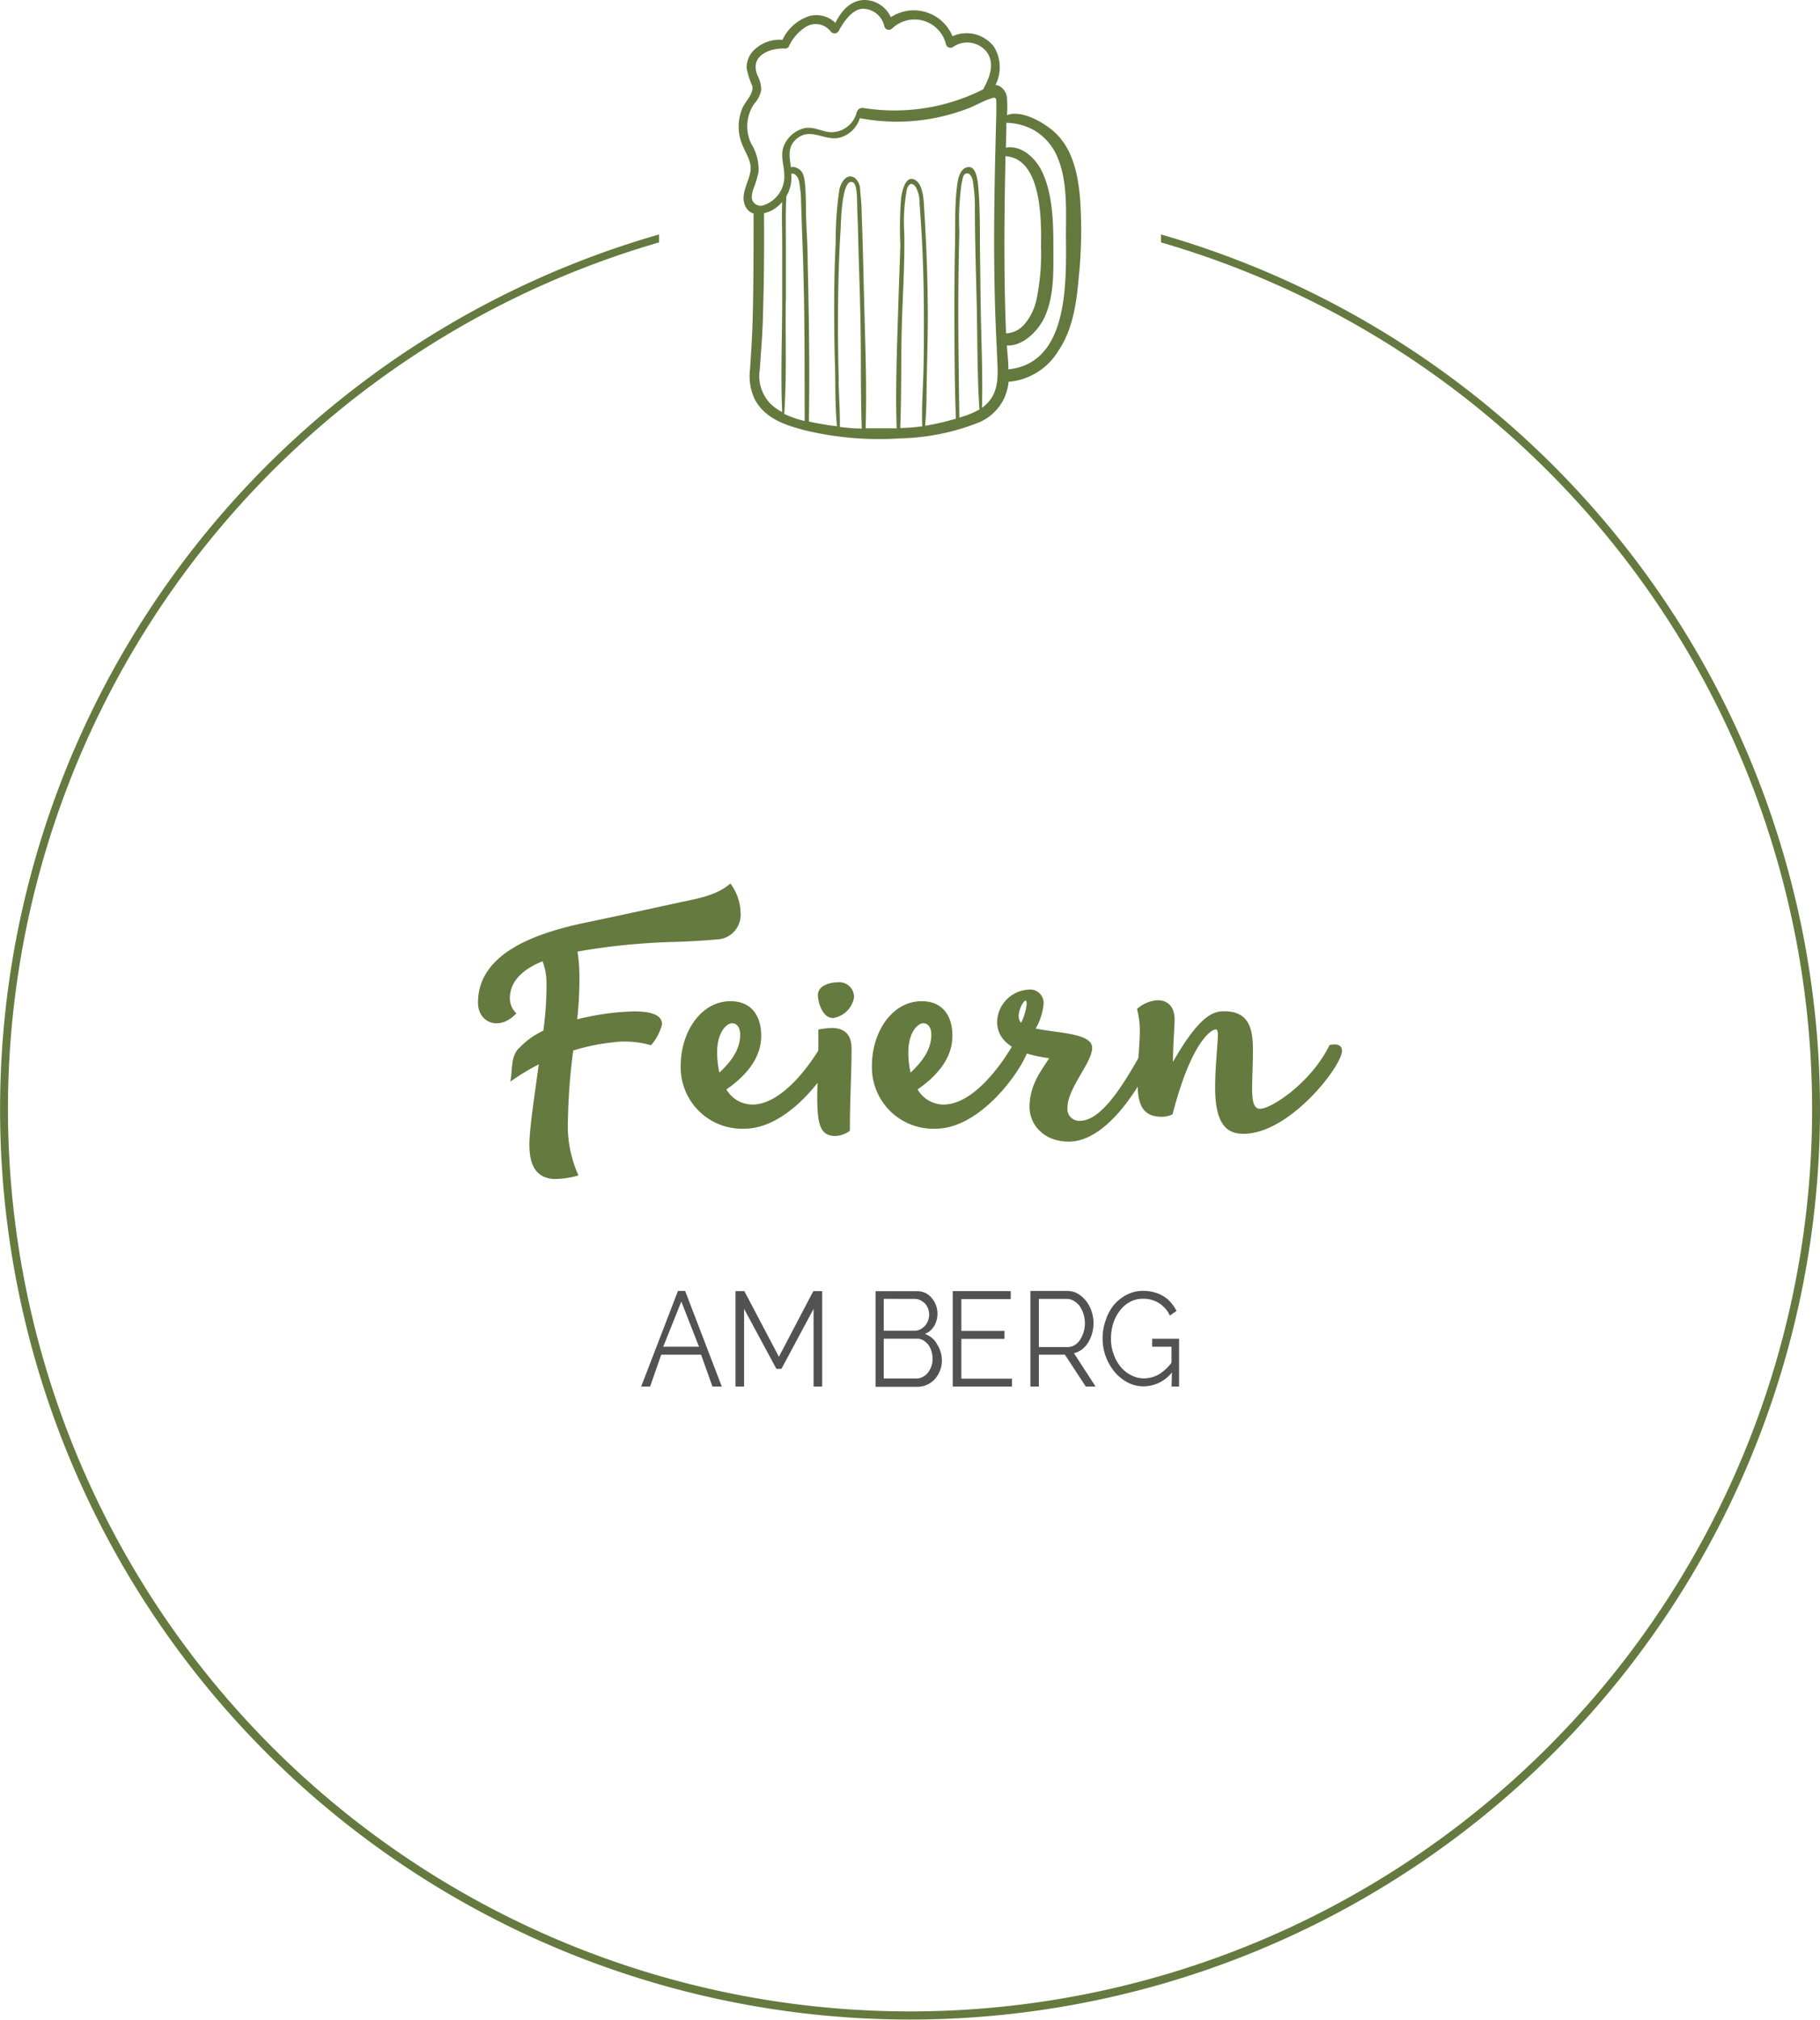 <svg xmlns="http://www.w3.org/2000/svg" viewBox="0 0 228.45 253.48"><defs><style>.cls-1{fill:#525252;}.cls-1,.cls-2,.cls-4{fill-rule:evenodd;}.cls-2,.cls-3{fill:#657a3f;}.cls-4{fill:#64793e;}</style></defs><title>Feiern am Berg</title><g id="Ebene_2" data-name="Ebene 2"><g id="Ebene_1-2" data-name="Ebene 1"><path class="cls-1" d="M87.74,169H83.25l2.27-5.67Zm-6.14,5L83,170h5l1.43,4h1.17L86,162h-.9l-4.62,12Z"/><polygon class="cls-1" points="103.2 174 103.2 162.02 102.09 162.02 97.77 170.26 93.43 162.02 92.32 162.02 92.32 174 93.4 174 93.4 164.25 97.45 171.77 98.09 171.77 102.12 164.25 102.12 174 103.2 174"/><path class="cls-1" d="M114.82,163a1.65,1.65,0,0,1,.72.17,2.39,2.39,0,0,1,.58.42,2.26,2.26,0,0,1,.38.64,2.22,2.22,0,0,1,.13.77,2.13,2.13,0,0,1-.15.75,2.07,2.07,0,0,1-.39.64,2.41,2.41,0,0,1-.61.45,1.8,1.8,0,0,1-.75.15h-3.8v-4Zm2.09,8.44a2.65,2.65,0,0,1-.43.8,1.83,1.83,0,0,1-.64.54,1.56,1.56,0,0,1-.79.21h-4.12v-5h4.23a1.49,1.49,0,0,1,.76.22,2.62,2.62,0,0,1,.61.55,2.77,2.77,0,0,1,.39.81,3.34,3.34,0,0,1,.14.94A3.23,3.23,0,0,1,116.91,171.46Zm.68-2.82a2.74,2.74,0,0,0-1.49-1.22,2.52,2.52,0,0,0,1.16-1,3.07,3.07,0,0,0-.26-3.46,2.65,2.65,0,0,0-.79-.66,2.46,2.46,0,0,0-1-.25h-5.31v12h5.2a3,3,0,0,0,1.2-.23,2.91,2.91,0,0,0,1-.69,3.54,3.54,0,0,0,.93-2.38A3.81,3.81,0,0,0,117.59,168.64Z"/><polygon class="cls-1" points="120.67 173.01 120.67 168.01 126.08 168.01 126.08 167.01 120.67 167.01 120.67 163.02 126.87 163.02 126.87 162.02 119.59 162.02 119.59 174 127.03 174 127.03 173.01 120.67 173.01"/><path class="cls-1" d="M130.4,163h3.53a1.69,1.69,0,0,1,.87.25,2.7,2.7,0,0,1,.72.64,3.85,3.85,0,0,1,.48,1,3.72,3.72,0,0,1,.18,1.14,3.88,3.88,0,0,1-.6,2.09,2.14,2.14,0,0,1-.67.67,1.67,1.67,0,0,1-.89.25H130.4Zm0,11v-4h3.27l2.62,4h1.23l-2.72-4.19a2.49,2.49,0,0,0,1-.47,3.06,3.06,0,0,0,.78-.86,4.53,4.53,0,0,0,.5-1.14,4.87,4.87,0,0,0,.18-1.34,4.66,4.66,0,0,0-.24-1.43,4.11,4.11,0,0,0-.67-1.28,3.79,3.79,0,0,0-1-.91A2.67,2.67,0,0,0,134,162h-4.66v12Z"/><path class="cls-1" d="M147.06,174H148v-6h-3.38v1h2.43v2a5.5,5.5,0,0,1-1.64,1.5,3.76,3.76,0,0,1-1.81.47,3.3,3.3,0,0,1-1.64-.41,4.09,4.09,0,0,1-1.33-1.08,5.27,5.27,0,0,1-.86-1.59,5.45,5.45,0,0,1-.32-1.92,6.52,6.52,0,0,1,.27-1.85,5,5,0,0,1,.81-1.59,3.79,3.79,0,0,1,1.26-1.13,3.3,3.3,0,0,1,1.66-.42,3.6,3.6,0,0,1,3.39,2.11l.84-.58a5.32,5.32,0,0,0-.66-1,3.66,3.66,0,0,0-.91-.8,4.44,4.44,0,0,0-1.19-.53,5.16,5.16,0,0,0-1.46-.19,4.32,4.32,0,0,0-2.05.5,5.32,5.32,0,0,0-1.63,1.31,5.92,5.92,0,0,0-1,1.91,6.58,6.58,0,0,0-.38,2.26,6.41,6.41,0,0,0,.38,2.2,6.5,6.5,0,0,0,1.08,1.93,5.5,5.5,0,0,0,1.64,1.36,4.26,4.26,0,0,0,2.07.51,4.58,4.58,0,0,0,3.53-1.74Z"/><path class="cls-2" d="M91.68,110.88c-.94.76-2,1.45-5,2.07-3.75.8-7.75,1.7-13.23,2.84C67.2,117.1,60,119.63,60,125.82c0,2.55,2.71,3.63,4.82,1.34A2.53,2.53,0,0,1,64,125.3c0-2.18,1.63-3.67,4.1-4.67a7.43,7.43,0,0,1,.49,2.42,40.22,40.22,0,0,1-.39,6.29,9.71,9.71,0,0,0-3,2.15c-1.15,1-.84,2.87-1.15,4.25a30.19,30.19,0,0,1,3.58-2.18c-.56,4.12-1.18,8.09-1.18,10.1,0,2.28.66,4.11,3,4.29a10.47,10.47,0,0,0,3.16-.45,15.21,15.21,0,0,1-1.32-7.06,76.46,76.46,0,0,1,.66-8.61,25.53,25.53,0,0,1,4.76-1,11.74,11.74,0,0,1,5,.34,6.34,6.34,0,0,0,1.39-2.63c0-1.21-1.42-1.62-3.51-1.62a31.52,31.52,0,0,0-6.14.76,8.62,8.62,0,0,0-1,.24,47.29,47.29,0,0,0,.28-4.87,21.27,21.27,0,0,0-.24-3.64,82.92,82.92,0,0,1,12.15-1.21c2-.06,3.86-.17,5.32-.31a3.09,3.09,0,0,0,3-3.35A6.28,6.28,0,0,0,91.68,110.88Z"/><path class="cls-2" d="M91.91,128.41c.45,0,1,.35,1,1.45,0,1.9-1.22,3.43-2.61,4.74a11.45,11.45,0,0,1-.28-2.53C90,129.69,91.11,128.41,91.91,128.41Zm11.67,1.94c-1.78,3.32-5.46,8.26-9.14,8.26a3.79,3.79,0,0,1-3.26-1.9c2-1.38,4.37-3.63,4.37-6.71,0-2.63-1.32-4.36-3.85-4.36-3.85,0-6.25,4.08-6.25,8a7.7,7.7,0,0,0,8,8c6.15,0,11.67-8.65,11.67-10.31C105.14,130.62,104.9,130,103.58,130.35Z"/><path class="cls-2" d="M104.84,142.55a3.09,3.09,0,0,0,1.84-.66c0-4.28.21-7,.21-10.26,0-1.8-.87-2.63-2.5-2.63a9.63,9.63,0,0,0-1.67.2c0,.87,0,1.91,0,2.25,0,2.56-.14,4.64-.14,6.4C102.62,140.89,102.86,142.55,104.84,142.55Zm-.27-14.8a3.15,3.15,0,0,0,2.63-2.59,1.86,1.86,0,0,0-2-1.9c-1,0-2.54.41-2.54,1.62C102.69,125.78,103.21,127.75,104.57,127.75Z"/><path class="cls-2" d="M115.9,128.41c.46,0,1,.35,1,1.45,0,1.9-1.21,3.43-2.6,4.74a10.88,10.88,0,0,1-.28-2.53C114,129.69,115.11,128.41,115.9,128.41Zm11.67,1.94c-1.77,3.32-5.45,8.26-9.13,8.26a3.79,3.79,0,0,1-3.26-1.9c2-1.38,4.37-3.63,4.37-6.71,0-2.63-1.32-4.36-3.85-4.36-3.86,0-6.25,4.08-6.25,8a7.7,7.7,0,0,0,8,8c6.14,0,11.67-8.65,11.67-10.31C129.14,130.62,128.89,130,127.57,130.35Z"/><path class="cls-2" d="M128.74,125.57c.1,0,.13.18.13.45a7.16,7.16,0,0,1-.69,2.32,1.11,1.11,0,0,1-.31-.83C127.87,126.65,128.46,125.57,128.74,125.57ZM144,130.83c-2,3.46-5.25,9.82-8.44,9.82a1.48,1.48,0,0,1-1.57-1.63c0-2.48,3.1-5.67,3.1-7.53s-4.38-1.84-7.09-2.42a7.55,7.55,0,0,0,1-3.15,1.69,1.69,0,0,0-1.91-1.73,4.17,4.17,0,0,0-3.93,4c0,1.38.63,3.84,6.53,4.6-.8,1.34-2.46,3.21-2.46,6.12,0,2.21,1.77,4.35,4.93,4.35,5.9,0,10.8-10.54,10.8-11.23A1.08,1.08,0,0,0,144,130.83Z"/><path class="cls-2" d="M156.09,142.28c5.8,0,12.36-8.51,12.36-10.41,0-.73-.62-.94-1.56-.73-2.29,4.7-7.29,8-8.72,8-.83,0-1-1-1-2.63,0-1.24.1-2.83.1-4.67,0-2.59-.38-4.94-3.61-4.94-1.25,0-3,.34-6.43,6.36,0-2,.21-4.43.21-5.32,0-1.73-1-2.42-2.08-2.42a4.17,4.17,0,0,0-2.64,1.1,10.57,10.57,0,0,1,.35,2.77c0,1.76-.28,3.7-.28,6.22,0,2.35.24,4.53,3,4.53a2.83,2.83,0,0,0,1.39-.31c2.4-9.27,4.93-10.65,5.42-10.65.17,0,.27.14.27.73,0,.9-.34,4.08-.34,6.36C152.48,141.31,154.14,142.28,156.09,142.28Z"/><path class="cls-3" d="M145.73,29.42v1a113.23,113.23,0,1,1-63,0v-1a114.22,114.22,0,1,0,63,0Z"/><path class="cls-4" d="M126.58,46.35c0-1-.13-2-.2-3,2,.14,3.93-1.84,4.7-3.47,1.29-2.71,1.14-6,1.14-9s-.09-6.38-1.33-9.16c-.82-1.83-2.64-3.55-4.63-3.19l.06-2.41,0-.71a7.62,7.62,0,0,1,3.26.81,7.1,7.1,0,0,1,2.8,2.77c1.65,3.09,1.43,7,1.42,10.4C133.82,35.19,134.27,45.56,126.58,46.35Zm-3.32,4.83c.12-4.37-.11-8.78-.17-13.14L123,30.81c0-2.23,0-4.49-.15-6.71-.07-.74-.13-3.32-1.35-3.13s-1.32,2-1.42,2.82c-.25,2.17-.15,4.43-.2,6.62s-.07,4.54-.08,6.81c0,5.11,0,10.22.18,15.32a30.37,30.37,0,0,1-3.86.89c.21-2.13.17-4.33.22-6.47.06-2.35.11-4.69.12-7,0-4.57-.16-9.11-.45-13.67-.06-1.05-.09-3.25-1.25-3.76s-1.54,1.59-1.65,2.31a47.56,47.56,0,0,0-.1,5.85c-.06,2.4-.17,4.8-.24,7.2-.16,5.27-.39,10.59-.22,15.86-.92,0-1.84,0-2.78,0q-.55,0-1.11,0c.13-4.55,0-9.13-.13-13.68s-.2-8.85-.37-13.27c0-1-.1-1.91-.19-2.87a2,2,0,0,0-.68-1.61c-1.05-.66-1.74.64-1.92,1.42a42.78,42.78,0,0,0-.47,6.61q-.18,3.63-.19,7.28c0,2.73,0,5.45.1,8.17.06,2.54,0,5.15.25,7.69L104,53.36c-.76-.13-1.61-.27-2.47-.46.12-6.73,0-13.46-.15-20.19,0-1.64-.11-3.29-.18-4.93-.06-1.43,0-3.54-.19-5-.11-.79-.27-1.49-1.17-1.77a.73.73,0,0,0-.55,0c-.21-1.4-.51-2.76.93-3.76,1.72-1.19,3.43.53,5.27,0a3.66,3.66,0,0,0,2.44-2.41l.08,0a24.69,24.69,0,0,0,11-.42,26.14,26.14,0,0,0,2.55-.83c.89-.34,1.75-.87,2.65-1.17.5-.17.83-.35.85.32,0,.48,0,1,0,1.44l-.09,3.5c-.22,8.67-.32,17.37.15,26C125.16,46.53,125.82,49.33,123.26,51.18Zm-2.84,1.22c-.12-7.76-.22-15.52,0-23.28a31.49,31.49,0,0,1,.27-6c.11-.49.15-1.11.45-1.29.62-.36,1,.64,1,1.13a18.64,18.64,0,0,1,.23,3.17c0,4,.14,8.08.23,12.12.1,4.36.05,8.78.34,13.14A11.82,11.82,0,0,1,120.42,52.4ZM113,53.71c.16-4,.09-8.1.18-12.14s.4-8.21.33-12.29a22,22,0,0,1,.32-5.5c.1-.45.52-1.13,1.12-.31a4,4,0,0,1,.47,2c.07.86.12,1.73.18,2.59.27,4,.37,8.06.37,12.09,0,2.28,0,4.55-.07,6.83s-.23,4.37-.14,6.53l-.13,0A21.31,21.31,0,0,1,113,53.71Zm-7.72-5.94c-.05-2.07-.09-4.15-.1-6.23,0-4.22.06-8.44.33-12.65.05-.77.12-6.73,1.56-6,.58.29.49,2.35.53,2.94,0,.88.07,1.75.09,2.63.08,3.95.25,7.91.32,11.87.09,4.48,0,9,.16,13.45-.92,0-1.84-.09-2.75-.2C105.45,51.65,105.3,49.7,105.26,47.77Zm-9.92-1.22c.12-1.94.3-3.85.37-5.79.17-4.66.2-9.32.17-14a4.4,4.4,0,0,0,1.1-.42,4.56,4.56,0,0,0,1.18-1c-.07,1.73,0,3.47,0,5.19v7.24c0,4.62-.21,9.32,0,13.94a6,6,0,0,1-1.42-1A5,5,0,0,1,95.34,46.55Zm3.29-8.73,0-7c0-2.06-.06-4.15.06-6.21a4.5,4.5,0,0,0,.6-2.77c.26-.18.64.1.86.53a3.11,3.11,0,0,1,.21.9,13.12,13.12,0,0,1,.17,2l.12,3.63q.16,4,.24,8.1c.1,5.28.08,10.55.09,15.83a12.69,12.69,0,0,1-2.56-.89C98.76,47.24,98.58,42.49,98.63,37.82ZM94.28,18a5,5,0,0,1,.41-5,3.59,3.59,0,0,0,.86-1.69,4,4,0,0,0-.47-1.85c-1-2.45,1.47-3.44,3.45-3.37A.53.53,0,0,0,99,5.87a5.67,5.67,0,0,1,2.21-2.53,2.36,2.36,0,0,1,3.07.62.6.6,0,0,0,1-.08c.49-.93,1.64-2.74,3-2.78A2.78,2.78,0,0,1,111,3.3a.59.59,0,0,0,1,.26,4.06,4.06,0,0,1,6.74,2,.58.58,0,0,0,.85.36,3.12,3.12,0,0,1,4.31.66c1,1.47.3,3.15-.44,4.53l0,.07-.53.27a24.73,24.73,0,0,1-14.57,2.1.74.74,0,0,0-.83.57,3.3,3.3,0,0,1-3.34,2.47c-1.26-.13-2.23-.85-3.53-.42a3.78,3.78,0,0,0-2.21,2c-.6,1.32,0,2.54,0,3.89a3.79,3.79,0,0,1-2.56,3.68,1.12,1.12,0,0,1-1.53-.92,3.4,3.4,0,0,1,.22-1.14,14,14,0,0,0,.63-2.09A6.19,6.19,0,0,0,94.28,18Zm32,23.81q-.14-3.54-.18-7.07c-.06-4.81,0-9.61.1-14.42l0-.72c4.55.27,4.53,8,4.47,11.33a28.22,28.22,0,0,1-.6,6.81,7.1,7.1,0,0,1-1.47,2.94,3.18,3.18,0,0,1-2.34,1.15Zm9.25-17.36c-.29-2.9-1-6-3.31-8-1.28-1.11-4-2.7-5.82-2a14.16,14.16,0,0,0,0-2.06,1.86,1.86,0,0,0-1-1.61,1.48,1.48,0,0,0-.45-.11,4.89,4.89,0,0,0-.2-4.82,4.31,4.31,0,0,0-5.19-1.3,5.25,5.25,0,0,0-7.74-2.39A3.67,3.67,0,0,0,108.4,0c-1.73.1-2.81,1.41-3.54,2.87A3.43,3.43,0,0,0,101.64,2a5.63,5.63,0,0,0-3.42,3,4.58,4.58,0,0,0-3.79,1.51,3.09,3.09,0,0,0-.71,2,9.33,9.33,0,0,0,.7,2.25c.25,1-.92,2-1.27,2.9A6,6,0,0,0,92.72,16a5.86,5.86,0,0,0,.48,2.22c.43,1.06,1.17,2.06,1,3.27-.23,1.46-1.37,3-.61,4.45a1.69,1.69,0,0,0,1,.86c0,4.52,0,9-.12,13.58-.07,2-.19,4-.33,6a6.76,6.76,0,0,0,.63,3.79c1.32,2.4,3.86,3.2,6.31,3.84a39.92,39.92,0,0,0,11.94,1,28.28,28.28,0,0,0,9.86-2,6.12,6.12,0,0,0,3.72-5.1A8.07,8.07,0,0,0,132.86,44c1.76-2.58,2.25-5.86,2.52-8.93A57.64,57.64,0,0,0,135.54,24.47Z"/></g></g></svg>